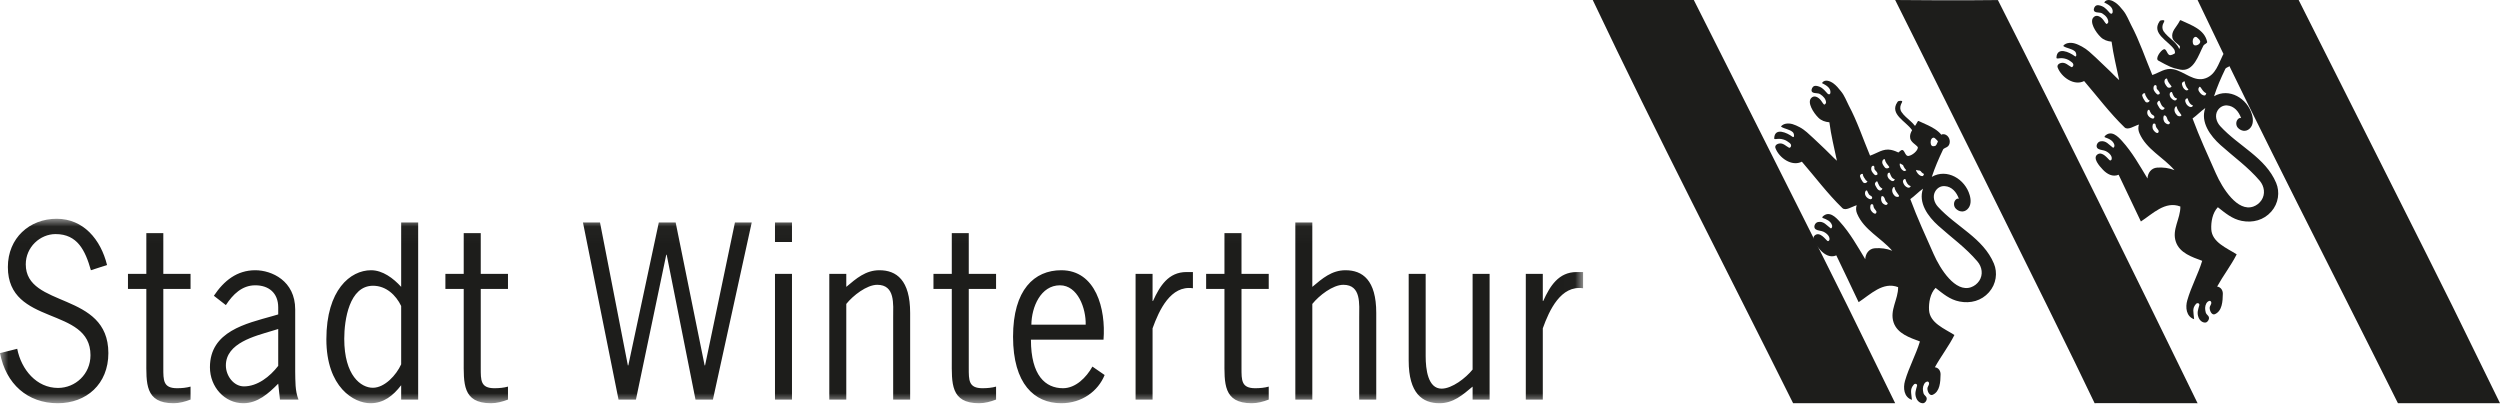 <?xml version="1.0" encoding="UTF-8"?>
<svg width="150px" height="25px" viewBox="0 0 150 25" version="1.1" xmlns="http://www.w3.org/2000/svg" xmlns:xlink="http://www.w3.org/1999/xlink">
    <!-- Generator: Sketch 51.2 (57519) - http://www.bohemiancoding.com/sketch -->
    <title>Logo Winterthur</title>
    <desc>Created with Sketch.</desc>
    <defs>
        <polygon id="path-1" points="0.001 1.029 94.985 1.029 94.985 12.097 0.001 12.097"></polygon>
    </defs>
    <g id="Home" stroke="none" stroke-width="1" fill="none" fill-rule="evenodd">
        <g id="Tablet" transform="translate(-407, -5494)">
            <g id="Footer" transform="translate(45, 5411)">
                <g id="Logo-Winterthur" transform="translate(362, 83)">
                    <path d="M119.874,0.003 C123.904,7.957 127.959,16.204 131.855,24.194 C129.83,24.187 127.809,24.187 125.835,24.187 L125.678,24.194 C123.354,19.286 113.71,0 113.71,0 C113.71,0 117.824,0.039 119.874,0.003" id="Fill-1" fill="#1D1D1B"></path>
                    <path d="M110.861,18.38 L113.71,24.192 C113.311,24.195 107.586,24.192 107.586,24.192 C103.604,16.199 99.408,8.103 95.565,0 L101.629,0 C101.629,0 110.582,17.768 110.861,18.38" id="Fill-3" fill="#1D1D1B"></path>
                    <path d="M147.152,18.38 L150,24.192 C149.601,24.195 143.876,24.192 143.876,24.192 C139.894,16.199 135.699,8.103 131.855,0 L137.919,0 C137.919,0 146.872,17.768 147.152,18.38" id="Fill-5" fill="#1D1D1B"></path>
                    <path d="M114.049,6.291 C114.075,6.207 114.165,6.098 114.118,6.062 C114.093,6.044 113.969,6.044 113.919,6.062 C113.871,6.08 113.86,6.102 113.839,6.135 C113.356,6.849 114.358,7.281 114.713,7.793 C114.771,7.873 114.771,7.964 114.779,8.058 C114.782,8.102 114.811,8.156 114.877,8.145 C114.996,8.127 115.073,7.956 115.062,7.898 C114.953,7.39 114.365,7.14 114.085,6.712 C114.006,6.592 113.995,6.436 114.049,6.291" id="Fill-7" fill="#1D1D1B"></path>
                    <path d="M115.984,8.774 C115.843,8.763 115.821,8.578 115.847,8.436 C115.868,8.32 115.992,8.197 116.101,8.298 C116.184,8.378 116.311,8.465 116.286,8.574 C116.26,8.701 116.097,8.784 115.984,8.774 M115.117,7.26 C115.077,7.246 115.048,7.307 115.026,7.351 C114.859,7.681 114.54,7.924 114.613,8.302 C114.656,8.52 114.943,8.683 115.016,8.766 C115.052,8.803 115.077,8.824 115.07,8.872 C115.041,9.064 114.747,9.314 114.526,9.354 C114.286,9.405 114.286,8.926 114.087,9.009 C113.894,9.093 113.571,9.572 113.774,9.681 C114.38,10.018 114.595,10.131 115.088,10.225 C115.894,10.385 116.184,9.347 116.474,8.792 C116.529,8.686 116.721,8.65 116.703,8.556 C116.54,7.812 115.77,7.569 115.117,7.26" id="Fill-9" fill="#1D1D1B"></path>
                    <path d="M118.751,16.854 C118.631,17.03 118.465,17.161 118.264,17.233 C117.318,17.569 116.415,16.146 116.015,15.238 C115.524,14.128 115.037,13.08 114.618,11.947 C114.887,11.755 115.095,11.523 115.381,11.32 C115.079,12.166 115.684,12.992 116.294,13.54 C117.091,14.259 117.935,14.849 118.647,15.689 C118.93,16.018 118.998,16.488 118.751,16.854 M114.244,11.072 C114.195,10.981 114.147,10.886 114.199,10.801 C114.221,10.765 114.309,10.707 114.328,10.759 C114.38,10.945 114.471,11.118 114.647,11.167 C114.562,11.369 114.322,11.209 114.244,11.072 M114.013,10.005 C113.981,9.897 113.922,9.783 114.137,9.714 C114.182,9.943 114.234,10.067 114.377,10.21 C114.38,10.214 114.299,10.269 114.267,10.263 C114.15,10.246 114.046,10.112 114.013,10.005 M113.692,11.758 C113.558,11.634 113.461,11.418 113.594,11.242 C113.62,11.209 113.669,11.222 113.672,11.239 C113.698,11.438 113.841,11.582 113.932,11.722 C114,11.826 113.783,11.846 113.692,11.758 M113.389,10.782 C113.266,10.677 113.214,10.55 113.263,10.419 C113.272,10.387 113.367,10.325 113.389,10.38 C113.448,10.537 113.506,10.72 113.688,10.752 C113.636,10.919 113.506,10.88 113.389,10.782 M112.983,12.215 C112.873,12.12 112.837,11.947 112.882,11.797 C112.889,11.777 112.928,11.758 112.947,11.764 C113.081,11.804 113.081,11.95 113.136,12.052 C113.175,12.127 113.214,12.123 113.266,12.202 C113.214,12.368 113.058,12.28 112.983,12.215 M112.606,11.278 C112.567,11.196 112.499,11.121 112.496,11.036 C112.489,10.968 112.613,10.824 112.645,10.902 C112.72,11.066 112.752,11.222 112.947,11.317 C112.869,11.503 112.691,11.438 112.606,11.278 M112.223,12.535 C112.2,12.424 112.21,12.195 112.359,12.261 C112.421,12.287 112.389,12.407 112.454,12.499 C112.512,12.584 112.597,12.672 112.59,12.714 C112.558,12.979 112.255,12.695 112.223,12.535 M111.93,11.467 C111.943,11.438 112.012,11.399 112.031,11.448 C112.06,11.529 112.096,11.588 112.135,11.66 C112.194,11.751 112.376,11.764 112.32,11.905 C112.307,11.934 112.255,11.96 112.226,11.957 C112.012,11.915 111.823,11.689 111.93,11.467 M111.602,10.583 C111.579,10.501 111.674,10.4 111.778,10.442 C111.742,10.491 111.852,10.674 111.882,10.707 C111.956,10.811 111.934,10.824 112.047,10.873 C112.002,11.004 111.846,11.02 111.774,10.925 C111.7,10.821 111.635,10.71 111.602,10.583 M112.281,10.054 C112.288,10.024 112.314,9.943 112.392,9.943 C112.496,9.959 112.45,10.076 112.463,10.129 C112.496,10.25 112.668,10.308 112.649,10.458 C112.645,10.481 112.597,10.504 112.558,10.511 C112.525,10.517 112.489,10.501 112.467,10.478 C112.337,10.354 112.242,10.223 112.281,10.054 M112.967,9.61 C112.986,9.57 113.084,9.515 113.09,9.567 C113.126,9.753 113.256,9.881 113.354,10.011 C113.393,10.07 113.181,10.158 113.097,10.054 C112.993,9.926 112.876,9.77 112.967,9.61 M115.06,10.044 C115.138,10.07 115.222,10.344 115.443,10.439 C115.42,10.491 115.398,10.566 115.346,10.566 C115.19,10.566 115.086,10.452 115.004,10.321 C114.91,10.174 115.021,10.031 115.06,10.044 M119.635,15.816 C118.991,14.281 117.38,13.612 116.278,12.407 C116.044,12.153 115.934,11.768 116.125,11.464 C116.252,11.265 116.45,11.151 116.684,11.167 C117.113,11.193 117.396,11.533 117.532,11.924 C117.438,11.888 117.363,11.957 117.321,12.009 C117.204,12.153 117.221,12.378 117.337,12.505 C117.523,12.705 117.815,12.767 118.036,12.564 C118.277,12.342 118.267,11.999 118.182,11.709 C117.906,10.742 116.818,10.086 115.908,10.612 C116.096,10.044 116.314,9.538 116.58,8.98 C116.623,8.882 116.798,8.862 116.886,8.771 C117.065,8.588 117,8.209 116.746,8.085 C116.632,8.03 116.486,8.036 116.437,8.137 C116.171,8.676 116.005,9.313 115.411,9.531 C114.709,9.789 114.137,9.13 113.461,8.993 C112.986,8.895 112.626,9.198 112.203,9.339 C111.781,8.333 111.44,7.292 110.926,6.329 C110.777,6.045 110.679,5.744 110.458,5.477 C110.306,5.287 110.179,5.13 109.987,4.99 C109.821,4.876 109.487,4.719 109.315,4.984 C109.558,5.108 109.86,5.271 109.825,5.565 C109.818,5.64 109.766,5.699 109.669,5.633 C109.506,5.463 109.393,5.29 109.165,5.202 C109.048,5.157 108.886,5.108 108.782,5.209 C108.697,5.29 108.648,5.47 108.749,5.535 C108.882,5.623 109.071,5.558 109.217,5.656 C109.399,5.774 109.565,5.947 109.562,6.162 C109.558,6.208 109.477,6.299 109.441,6.27 C109.357,6.201 109.298,6.054 109.191,5.95 C109.029,5.793 108.827,5.718 108.674,5.881 C108.418,6.149 108.798,6.763 109.107,7.066 C109.282,7.239 109.51,7.315 109.763,7.337 C109.86,8.105 110.055,8.888 110.215,9.646 C109.948,9.41 109.74,9.172 109.503,8.953 C109.269,8.738 109.042,8.506 108.804,8.291 C108.541,8.052 108.304,7.804 107.979,7.631 C107.693,7.484 107.423,7.357 107.105,7.432 C107.001,7.458 106.819,7.572 106.877,7.608 C107.082,7.742 107.375,7.752 107.57,7.932 C107.661,8.016 107.677,8.3 107.553,8.209 C107.228,7.964 106.481,7.621 106.452,8.294 C106.445,8.395 106.611,8.32 106.78,8.33 C106.949,8.34 107.137,8.398 107.254,8.49 C107.345,8.558 107.453,8.601 107.466,8.722 C107.475,8.807 107.397,8.888 107.345,8.865 C107.157,8.767 107.011,8.591 106.793,8.607 C106.614,8.62 106.471,8.735 106.527,8.885 C106.741,9.469 107.511,10.014 108.112,9.701 C108.918,10.635 109.653,11.621 110.54,12.483 C110.735,12.672 111.112,12.398 111.401,12.313 C111.342,12.492 111.358,12.659 111.427,12.822 C111.839,13.798 112.863,14.268 113.532,15.045 C113.204,14.912 112.843,14.869 112.489,14.895 C112.132,14.921 111.927,15.228 111.914,15.551 C111.443,14.771 111.004,13.981 110.384,13.299 C110.15,13.038 109.747,12.613 109.357,12.998 C109.337,13.018 109.328,13.06 109.36,13.077 C109.597,13.162 109.847,13.263 109.925,13.524 C109.951,13.619 109.893,13.733 109.834,13.694 C109.597,13.527 109.425,13.25 109.077,13.322 C108.886,13.361 108.772,13.655 108.951,13.766 C109.084,13.847 109.276,13.837 109.422,13.909 C109.519,13.958 109.815,14.141 109.766,14.389 C109.76,14.422 109.701,14.49 109.656,14.464 C109.545,14.389 109.207,13.88 108.902,14.112 C108.619,14.327 109.009,14.781 109.24,15.023 C109.48,15.28 109.821,15.48 110.179,15.323 C110.621,16.263 111.082,17.187 111.518,18.13 C112.22,17.673 112.977,16.877 113.887,17.229 C113.896,17.961 113.367,18.617 113.617,19.351 C113.848,20.024 114.588,20.259 115.196,20.488 C114.949,21.297 114.54,22.025 114.299,22.855 C114.179,23.276 114.231,23.831 114.715,23.991 C114.679,23.55 114.579,23.361 114.826,23.077 C114.9,22.985 115.056,23.034 115.021,23.152 C114.956,23.403 114.861,23.605 114.982,23.899 C115.053,24.072 115.212,24.203 115.385,24.193 C115.498,24.187 115.586,24.059 115.602,23.958 C115.628,23.775 115.45,23.746 115.407,23.583 C115.362,23.396 115.349,23.23 115.446,23.047 C115.492,22.956 115.567,22.897 115.658,22.89 C115.697,22.907 115.713,22.913 115.723,22.933 C115.804,23.067 115.635,23.188 115.645,23.328 C115.651,23.521 115.787,23.762 115.956,23.69 C116.398,23.501 116.428,22.917 116.434,22.463 C116.437,22.257 116.32,22.064 116.093,22.035 C116.46,21.372 116.925,20.775 117.266,20.099 C116.665,19.717 115.784,19.378 115.742,18.597 C115.719,18.16 115.81,17.611 116.135,17.272 C116.567,17.615 116.993,17.98 117.571,18.091 C118.231,18.222 118.887,18.049 119.339,17.536 C119.781,17.037 119.862,16.358 119.635,15.816" id="Fill-11" fill="#1D1D1B"></path>
                    <path d="M129.775,1.453 C129.804,1.37 129.895,1.261 129.844,1.225 C129.818,1.203 129.695,1.207 129.648,1.225 C129.597,1.239 129.586,1.261 129.564,1.297 C129.082,2.012 130.083,2.444 130.446,2.956 C130.497,3.036 130.497,3.126 130.504,3.221 C130.508,3.264 130.541,3.319 130.606,3.308 C130.726,3.286 130.802,3.119 130.787,3.057 C130.682,2.549 130.094,2.299 129.811,1.871 C129.735,1.751 129.724,1.598 129.775,1.453" id="Fill-13" fill="#1D1D1B"></path>
                    <path d="M131.71,2.725 C131.565,2.714 131.547,2.529 131.572,2.384 C131.594,2.268 131.718,2.148 131.826,2.25 C131.91,2.33 132.033,2.417 132.011,2.526 C131.986,2.653 131.826,2.736 131.71,2.725 M130.843,1.212 C130.807,1.197 130.774,1.255 130.756,1.303 C130.585,1.633 130.266,1.876 130.342,2.253 C130.382,2.471 130.665,2.631 130.741,2.718 C130.778,2.754 130.803,2.776 130.799,2.823 C130.767,3.016 130.473,3.262 130.251,3.306 C130.012,3.357 130.012,2.878 129.816,2.961 C129.62,3.045 129.297,3.524 129.5,3.636 C130.106,3.97 130.32,4.083 130.814,4.177 C131.623,4.333 131.91,3.299 132.2,2.747 C132.258,2.638 132.451,2.602 132.429,2.508 C132.266,1.764 131.496,1.52 130.843,1.212" id="Fill-15" fill="#1D1D1B"></path>
                    <path d="M135.686,12.016 C135.566,12.192 135.401,12.322 135.199,12.394 C134.253,12.731 133.35,11.307 132.95,10.4 C132.46,9.29 131.972,8.242 131.553,7.109 C131.823,6.913 132.031,6.685 132.317,6.482 C132.011,7.328 132.619,8.154 133.23,8.702 C134.026,9.417 134.871,10.011 135.586,10.847 C135.865,11.18 135.933,11.65 135.686,12.016 M131.179,6.234 C131.131,6.143 131.082,6.045 131.134,5.96 C131.157,5.924 131.248,5.865 131.264,5.921 C131.316,6.107 131.41,6.28 131.582,6.329 C131.498,6.531 131.254,6.371 131.179,6.234 M130.949,5.166 C130.916,5.056 130.858,4.945 131.075,4.873 C131.118,5.104 131.17,5.229 131.309,5.372 C131.319,5.375 131.235,5.428 131.202,5.424 C131.085,5.408 130.981,5.274 130.949,5.166 M130.627,6.92 C130.497,6.796 130.396,6.58 130.53,6.404 C130.556,6.371 130.601,6.381 130.604,6.401 C130.634,6.6 130.78,6.743 130.871,6.884 C130.936,6.988 130.718,7.011 130.627,6.92 M130.325,5.943 C130.205,5.839 130.149,5.712 130.198,5.578 C130.208,5.548 130.302,5.483 130.325,5.542 C130.383,5.699 130.442,5.881 130.624,5.911 C130.569,6.077 130.442,6.041 130.325,5.943 M129.919,7.377 C129.811,7.282 129.772,7.109 129.821,6.955 C129.824,6.939 129.86,6.92 129.88,6.923 C130.016,6.962 130.016,7.112 130.071,7.213 C130.11,7.285 130.149,7.282 130.201,7.364 C130.149,7.53 129.993,7.442 129.919,7.377 M129.545,6.44 C129.503,6.358 129.438,6.28 129.428,6.198 C129.425,6.13 129.548,5.986 129.581,6.064 C129.655,6.227 129.691,6.384 129.883,6.479 C129.802,6.662 129.626,6.6 129.545,6.44 M129.158,7.697 C129.135,7.582 129.145,7.357 129.295,7.422 C129.356,7.448 129.324,7.569 129.392,7.664 C129.447,7.742 129.532,7.834 129.522,7.876 C129.493,8.137 129.191,7.857 129.158,7.697 M128.863,6.629 C128.879,6.6 128.947,6.56 128.967,6.609 C128.993,6.691 129.032,6.75 129.071,6.818 C129.129,6.913 129.311,6.923 129.252,7.066 C129.243,7.096 129.191,7.122 129.161,7.115 C128.947,7.076 128.759,6.851 128.863,6.629 M128.534,5.744 C128.515,5.663 128.609,5.562 128.713,5.604 C128.677,5.653 128.788,5.836 128.814,5.868 C128.892,5.97 128.869,5.983 128.983,6.032 C128.934,6.165 128.778,6.182 128.713,6.087 C128.635,5.983 128.57,5.872 128.534,5.744 M129.217,5.215 C129.223,5.186 129.249,5.101 129.324,5.104 C129.431,5.121 129.386,5.238 129.399,5.291 C129.431,5.411 129.603,5.467 129.584,5.62 C129.581,5.643 129.532,5.663 129.493,5.673 C129.46,5.679 129.425,5.663 129.402,5.637 C129.272,5.513 129.178,5.382 129.217,5.215 M129.899,4.768 C129.922,4.732 130.016,4.68 130.026,4.729 C130.062,4.915 130.192,5.042 130.286,5.173 C130.328,5.232 130.117,5.32 130.032,5.215 C129.925,5.088 129.811,4.931 129.899,4.768 M131.992,5.206 C132.07,5.229 132.154,5.506 132.378,5.597 C132.356,5.653 132.333,5.728 132.281,5.728 C132.125,5.728 132.024,5.614 131.94,5.483 C131.846,5.336 131.956,5.193 131.992,5.206 M136.57,10.977 C135.927,9.443 134.315,8.774 133.214,7.569 C132.98,7.315 132.869,6.926 133.061,6.622 C133.188,6.427 133.386,6.312 133.62,6.325 C134.049,6.355 134.328,6.694 134.468,7.086 C134.377,7.05 134.299,7.119 134.257,7.171 C134.14,7.315 134.156,7.54 134.273,7.667 C134.458,7.866 134.751,7.928 134.972,7.723 C135.212,7.504 135.202,7.161 135.118,6.871 C134.838,5.904 133.75,5.248 132.843,5.774 C133.028,5.202 133.249,4.696 133.516,4.141 C133.561,4.043 133.734,4.024 133.818,3.932 C134,3.75 133.935,3.371 133.682,3.247 C133.565,3.191 133.422,3.198 133.376,3.296 C133.106,3.835 132.941,4.474 132.343,4.693 C131.644,4.951 131.075,4.288 130.396,4.154 C129.922,4.057 129.561,4.36 129.139,4.501 C128.716,3.495 128.375,2.454 127.862,1.491 C127.712,1.203 127.611,0.906 127.394,0.635 C127.244,0.449 127.118,0.292 126.923,0.155 C126.757,0.035 126.422,-0.119 126.25,0.146 C126.494,0.266 126.796,0.433 126.76,0.723 C126.75,0.802 126.702,0.861 126.604,0.795 C126.442,0.622 126.328,0.452 126.1,0.364 C125.983,0.319 125.821,0.27 125.717,0.371 C125.633,0.452 125.584,0.629 125.685,0.697 C125.818,0.785 126.006,0.72 126.149,0.815 C126.341,0.936 126.5,1.109 126.497,1.324 C126.494,1.37 126.416,1.461 126.377,1.432 C126.289,1.363 126.234,1.216 126.126,1.112 C125.961,0.955 125.763,0.877 125.607,1.043 C125.353,1.311 125.73,1.928 126.042,2.225 C126.217,2.398 126.445,2.476 126.695,2.499 C126.796,3.263 126.994,4.05 127.15,4.807 C126.884,4.572 126.676,4.331 126.438,4.115 C126.204,3.897 125.977,3.668 125.74,3.449 C125.477,3.211 125.239,2.966 124.914,2.793 C124.628,2.643 124.359,2.516 124.04,2.594 C123.936,2.617 123.754,2.734 123.813,2.774 C124.014,2.904 124.31,2.911 124.505,3.09 C124.596,3.178 124.612,3.462 124.489,3.371 C124.164,3.123 123.416,2.783 123.387,3.456 C123.384,3.557 123.546,3.482 123.715,3.489 C123.884,3.498 124.073,3.56 124.19,3.648 C124.281,3.72 124.388,3.763 124.401,3.884 C124.411,3.968 124.333,4.05 124.281,4.024 C124.092,3.926 123.946,3.753 123.728,3.769 C123.55,3.782 123.407,3.897 123.459,4.047 C123.676,4.631 124.446,5.173 125.048,4.863 C125.85,5.797 126.585,6.782 127.475,7.644 C127.67,7.834 128.047,7.559 128.336,7.471 C128.278,7.651 128.294,7.824 128.362,7.984 C128.775,8.96 129.802,9.433 130.468,10.21 C130.14,10.076 129.779,10.031 129.425,10.057 C129.067,10.083 128.863,10.387 128.85,10.71 C128.378,9.933 127.94,9.143 127.319,8.457 C127.085,8.199 126.682,7.775 126.292,8.16 C126.273,8.18 126.26,8.225 126.295,8.238 C126.533,8.323 126.783,8.425 126.861,8.686 C126.887,8.78 126.828,8.895 126.77,8.855 C126.533,8.686 126.36,8.411 126.016,8.483 C125.821,8.522 125.707,8.816 125.886,8.927 C126.019,9.009 126.214,8.999 126.357,9.071 C126.455,9.12 126.747,9.303 126.702,9.551 C126.695,9.583 126.637,9.652 126.591,9.623 C126.481,9.551 126.143,9.042 125.837,9.273 C125.555,9.489 125.944,9.943 126.175,10.184 C126.419,10.439 126.757,10.638 127.118,10.484 C127.553,11.425 128.018,12.349 128.453,13.289 C129.155,12.835 129.912,12.035 130.822,12.391 C130.832,13.122 130.299,13.778 130.552,14.51 C130.783,15.185 131.521,15.421 132.132,15.649 C131.885,16.459 131.475,17.187 131.238,18.016 C131.114,18.437 131.17,18.992 131.647,19.152 C131.615,18.708 131.514,18.522 131.758,18.238 C131.836,18.146 131.989,18.195 131.959,18.313 C131.891,18.564 131.797,18.767 131.917,19.057 C131.989,19.234 132.148,19.364 132.32,19.354 C132.434,19.348 132.521,19.22 132.538,19.119 C132.564,18.936 132.385,18.907 132.343,18.741 C132.297,18.555 132.284,18.391 132.378,18.205 C132.43,18.117 132.502,18.058 132.593,18.048 C132.635,18.068 132.648,18.075 132.658,18.094 C132.739,18.228 132.567,18.346 132.58,18.489 C132.59,18.682 132.72,18.923 132.892,18.852 C133.334,18.659 133.363,18.078 133.37,17.621 C133.37,17.418 133.253,17.226 133.028,17.193 C133.392,16.534 133.86,15.933 134.201,15.261 C133.6,14.875 132.72,14.539 132.677,13.759 C132.655,13.321 132.746,12.773 133.071,12.433 C133.503,12.773 133.932,13.142 134.504,13.253 C135.167,13.383 135.823,13.21 136.275,12.698 C136.717,12.198 136.798,11.519 136.57,10.977" id="Fill-17" fill="#1D1D1B"></path>
                    <g id="Group-21" transform="translate(0, 12.097)">
                        <mask id="mask-2" fill="white">
                            <use xlink:href="#path-1"></use>
                        </mask>
                        <g id="Clip-20"></g>
                        <path d="M6.423,3.804 L5.454,4.117 C5.117,2.929 4.645,1.948 3.336,1.948 C2.406,1.948 1.546,2.726 1.546,3.764 C1.546,6.412 6.502,5.374 6.502,9.09 C6.502,10.949 5.183,12.097 3.466,12.097 C1.648,12.097 0.354,10.936 0.001,9.09 L1.033,8.83 C1.281,10.088 2.199,11.179 3.479,11.179 C4.527,11.179 5.429,10.347 5.429,9.216 C5.429,6.262 0.472,7.493 0.472,3.927 C0.472,2.177 1.778,1.029 3.4,1.029 C5.011,1.029 6.043,2.274 6.423,3.804 Z M9.799,1.891 L9.799,4.336 L11.433,4.336 L11.433,5.238 L9.799,5.238 L9.799,9.978 C9.799,10.717 9.786,11.196 10.624,11.196 C10.911,11.196 11.185,11.169 11.433,11.099 L11.433,11.878 C11.105,12.001 10.768,12.097 10.414,12.097 C8.684,12.097 8.78,10.88 8.78,9.502 L8.78,5.238 L7.678,5.238 L7.678,4.336 L8.78,4.336 L8.78,1.891 L9.799,1.891 Z M17.909,11.878 L16.798,11.878 L16.693,10.923 C16.103,11.522 15.45,12.097 14.6,12.097 C13.485,12.097 12.596,11.126 12.596,9.938 C12.596,7.779 14.769,7.317 16.364,6.864 L16.693,6.768 L16.693,6.345 C16.693,5.484 16.129,5.021 15.316,5.021 C14.52,5.021 13.972,5.567 13.552,6.209 L12.832,5.65 C13.434,4.749 14.217,4.117 15.316,4.117 C16.301,4.117 17.712,4.749 17.712,6.468 L17.712,10.211 C17.725,10.773 17.699,11.345 17.909,11.878 Z M16.693,7.643 L16.288,7.766 C15.316,8.065 13.552,8.478 13.552,9.828 C13.552,10.457 14.023,11.086 14.638,11.086 C15.45,11.086 16.196,10.497 16.693,9.855 L16.693,7.643 Z M24.07,9.762 L24.07,6.262 C23.755,5.607 23.165,5.048 22.382,5.048 C20.955,5.048 20.655,7.097 20.655,8.232 C20.655,10.444 21.662,11.169 22.369,11.169 C23.086,11.169 23.78,10.404 24.07,9.762 Z M24.07,5.115 L24.07,1.249 L25.09,1.249 L25.09,11.878 L24.07,11.878 L24.07,11.016 C23.586,11.645 23.022,12.097 22.226,12.097 C21.245,12.097 19.582,11.152 19.582,8.258 C19.582,5.294 21.022,4.117 22.264,4.117 C22.958,4.117 23.599,4.596 24.07,5.115 Z M28.845,1.891 L28.845,4.336 L30.479,4.336 L30.479,5.238 L28.845,5.238 L28.845,9.978 C28.845,10.717 28.829,11.196 29.667,11.196 C29.957,11.196 30.231,11.169 30.479,11.099 L30.479,11.878 C30.151,12.001 29.81,12.097 29.457,12.097 C27.733,12.097 27.823,10.88 27.823,9.502 L27.823,5.238 L26.724,5.238 L26.724,4.336 L27.823,4.336 L27.823,1.891 L28.845,1.891 Z M45.104,1.249 L42.775,11.878 L41.73,11.878 L40.001,3.188 L39.975,3.188 L38.156,11.878 L37.112,11.878 L34.977,1.249 L36,1.249 L37.672,9.828 L37.698,9.828 L39.529,1.249 L40.539,1.249 L42.278,9.828 L42.304,9.828 L44.097,1.249 L45.104,1.249 Z M46.499,11.878 L47.519,11.878 L47.519,4.336 L46.499,4.336 L46.499,11.878 Z M46.499,2.423 L47.519,2.423 L47.519,1.249 L46.499,1.249 L46.499,2.423 Z M50.777,6.139 L50.777,11.878 L49.758,11.878 L49.758,4.336 L50.777,4.336 L50.777,5.115 C51.379,4.609 51.94,4.117 52.765,4.117 C53.784,4.117 54.609,4.705 54.609,6.675 L54.609,11.878 L53.59,11.878 L53.59,6.948 C53.59,6.152 53.721,4.991 52.634,4.991 C52.007,4.991 51.182,5.633 50.777,6.139 Z M58.126,1.891 L58.126,4.336 L59.764,4.336 L59.764,5.238 L58.126,5.238 L58.126,9.978 C58.126,10.717 58.113,11.196 58.951,11.196 C59.241,11.196 59.515,11.169 59.764,11.099 L59.764,11.878 C59.435,12.001 59.098,12.097 58.744,12.097 C57.018,12.097 57.107,10.88 57.107,9.502 L57.107,5.238 L56.008,5.238 L56.008,4.336 L57.107,4.336 L57.107,1.891 L58.126,1.891 Z M66.211,8.285 L61.856,8.285 C61.856,10.444 62.732,11.196 63.78,11.196 C64.539,11.196 65.179,10.554 65.545,9.898 L66.278,10.404 C65.886,11.372 64.918,12.097 63.675,12.097 C62.063,12.097 60.783,10.936 60.783,8.108 C60.783,5.278 62.063,4.117 63.675,4.117 C65.755,4.117 66.357,6.442 66.211,8.285 Z M61.882,7.383 L65.141,7.383 C65.166,6.412 64.669,5.021 63.596,5.021 C62.446,5.021 61.895,6.319 61.882,7.383 Z M69.154,4.336 L69.154,5.963 L69.18,5.963 C69.588,5.061 70.11,4.226 71.183,4.226 L71.575,4.226 L71.575,5.198 C70.241,5.005 69.549,6.508 69.154,7.603 L69.154,11.878 L68.135,11.878 L68.135,4.336 L69.154,4.336 Z M74.49,1.891 L74.49,4.336 L76.124,4.336 L76.124,5.238 L74.49,5.238 L74.49,9.978 C74.49,10.717 74.477,11.196 75.312,11.196 C75.602,11.196 75.876,11.169 76.124,11.099 L76.124,11.878 C75.799,12.001 75.455,12.097 75.105,12.097 C73.378,12.097 73.467,10.88 73.467,9.502 L73.467,5.238 L72.368,5.238 L72.368,4.336 L73.467,4.336 L73.467,1.891 L74.49,1.891 Z M78.739,1.249 L78.739,5.115 C79.341,4.609 79.905,4.117 80.73,4.117 C81.75,4.117 82.575,4.705 82.575,6.675 L82.575,11.878 L81.552,11.878 L81.552,6.948 C81.552,6.152 81.686,4.991 80.6,4.991 C79.969,4.991 79.147,5.633 78.739,6.139 L78.739,11.878 L77.72,11.878 L77.72,1.249 L78.739,1.249 Z M88.356,10.075 L88.356,4.336 L89.376,4.336 L89.376,11.878 L88.356,11.878 L88.356,11.099 C87.754,11.605 87.191,12.097 86.369,12.097 C85.346,12.097 84.521,11.508 84.521,9.542 L84.521,4.336 L85.54,4.336 L85.54,9.269 C85.54,10.061 85.674,11.222 86.496,11.222 C87.124,11.222 87.952,10.58 88.356,10.075 Z M92.568,4.336 L92.568,5.963 L92.593,5.963 C92.998,5.061 93.523,4.226 94.594,4.226 L94.985,4.226 L94.985,5.198 C93.654,5.005 92.959,6.508 92.568,7.603 L92.568,11.878 L91.548,11.878 L91.548,4.336 L92.568,4.336 Z" id="Fill-19" fill="#1D1D1B" mask="url(#mask-2)"></path>
                    </g>
                </g>
            </g>
        </g>
    </g>
</svg>